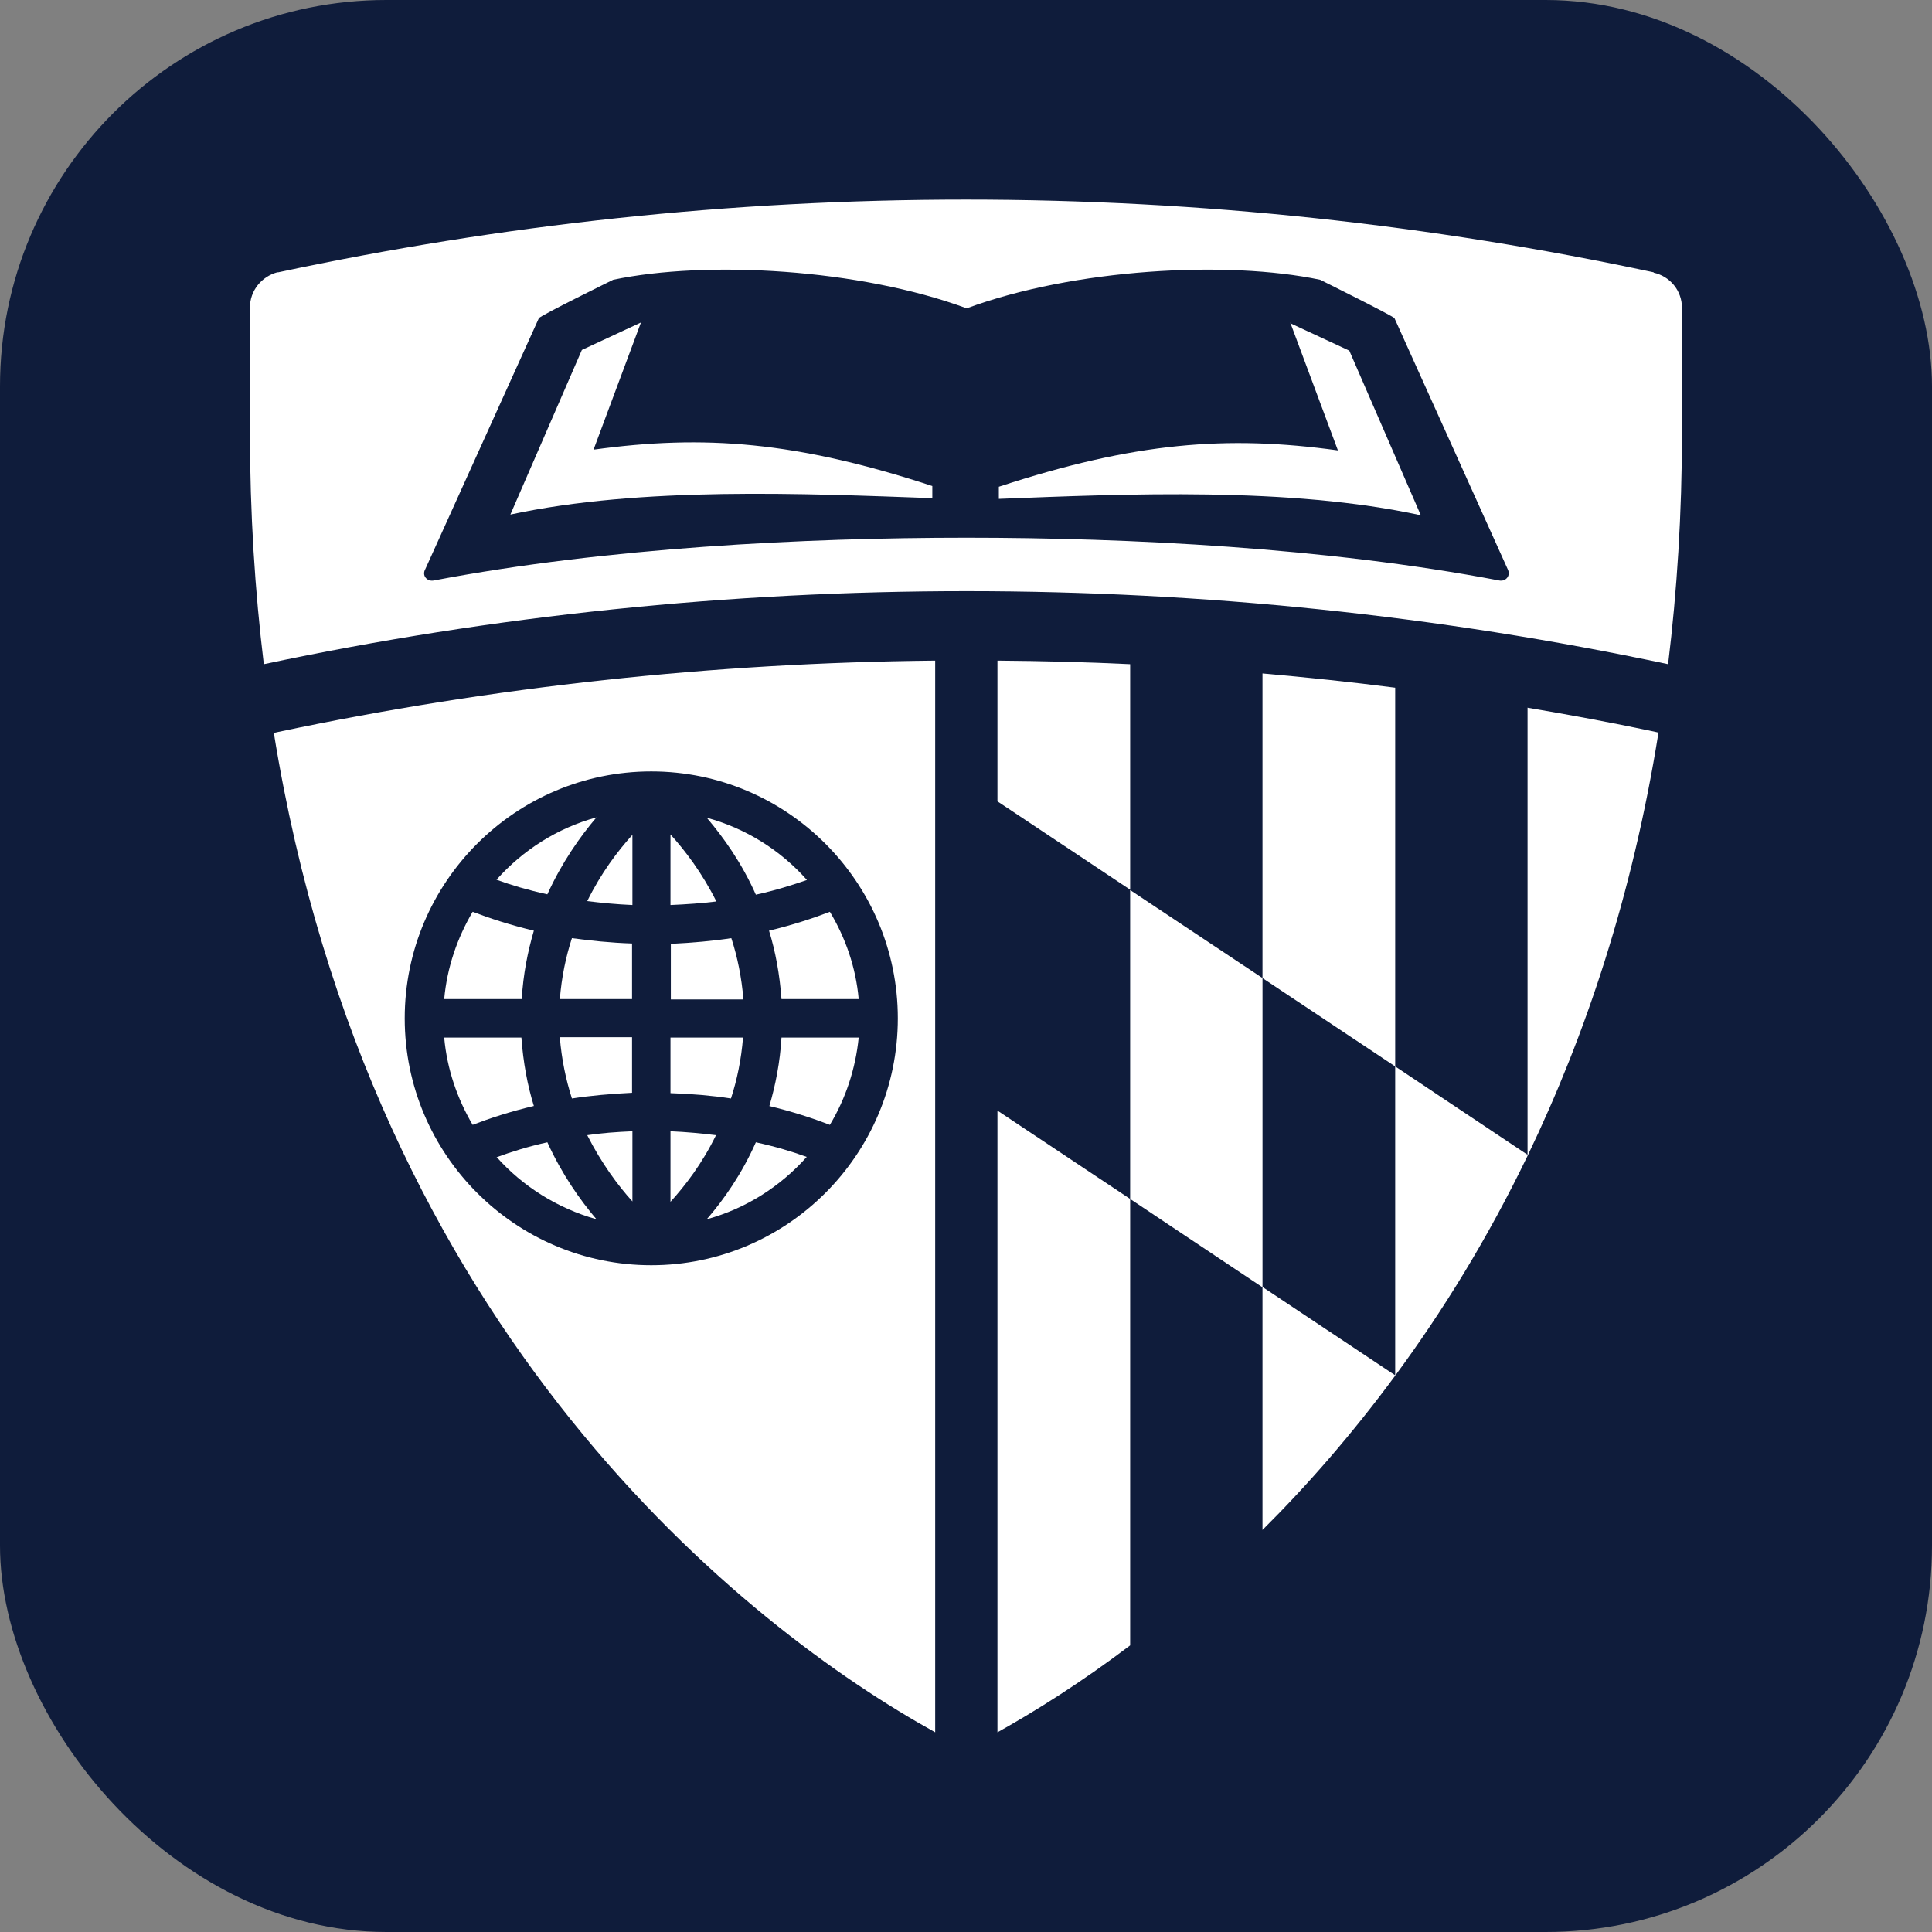 <svg xmlns="http://www.w3.org/2000/svg" version="1.1" xmlns:xlink="http://www.w3.org/1999/xlink" xmlns:svgjs="http://svgjs.com/svgjs" width="1000" height="1000"><rect width="100%" height="100%" fill="#808080" stroke="none"/><rect width="1000" height="1000" rx="200" ry="200" fill="#0f1c3b"></rect><g transform="matrix(5.333,0,0,5.333,126.667,99.999)"><svg xmlns="http://www.w3.org/2000/svg" version="1.1" xmlns:xlink="http://www.w3.org/1999/xlink" xmlns:svgjs="http://svgjs.com/svgjs" width="140" height="150"><svg width="140" height="150" viewBox="0 0 140 150" fill="none" xmlns="http://www.w3.org/2000/svg">
<path d="M73.057 149.379C76.717 147.339 81.137 144.572 85.937 140.941V97.615L73.057 89.039V149.379Z" fill="white"></path>
<path d="M73.057 59.025L85.937 67.6V45.712C81.655 45.504 77.373 45.401 73.057 45.366V59.025Z" fill="white"></path>
<path d="M111.66 47.994C107.378 47.441 103.097 46.992 98.78 46.611V76.176L111.66 84.751V47.96V47.994Z" fill="white"></path>
<path d="M124.506 49.931V93.327L111.66 84.751V114.731L98.78 106.155V129.738C103.097 125.45 107.482 120.436 111.66 114.765C116.253 108.541 120.638 101.453 124.506 93.43C124.506 93.43 124.506 93.396 124.54 93.361C130.134 81.708 134.692 68.153 137.213 52.351L136.764 52.247C132.689 51.383 128.58 50.622 124.471 49.931H124.506Z" fill="white"></path>
<path d="M85.936 97.615L98.782 106.19V76.176L85.936 67.635V97.615Z" fill="white"></path>
<path d="M44.844 99.585C48.643 98.548 51.992 96.404 54.547 93.534C53.132 93.016 51.509 92.531 49.609 92.116C48.228 95.228 46.467 97.718 44.844 99.585Z" fill="white"></path>
<path d="M24.435 93.534C26.99 96.404 30.34 98.513 34.138 99.585C32.55 97.718 30.789 95.228 29.373 92.116C27.474 92.531 25.851 93.05 24.435 93.569V93.534Z" fill="white"></path>
<path d="M37.628 69.087V62.275C36.212 63.831 34.589 65.975 33.243 68.707C34.624 68.879 36.074 69.018 37.628 69.087Z" fill="white"></path>
<path d="M50.888 88.589C53.202 89.143 55.17 89.8 56.793 90.422C58.312 87.898 59.279 85.028 59.59 81.95H52.097C51.959 84.336 51.51 86.584 50.923 88.589H50.888Z" fill="white"></path>
<path d="M34.138 60.58C30.34 61.618 26.99 63.761 24.435 66.632C25.851 67.15 27.474 67.634 29.373 68.049C30.789 64.937 32.55 62.448 34.138 60.58Z" fill="white"></path>
<path d="M54.547 66.632C51.992 63.762 48.643 61.653 44.844 60.615C46.433 62.483 48.228 64.972 49.609 68.084C51.509 67.669 53.132 67.151 54.547 66.666V66.632Z" fill="white"></path>
<path d="M52.097 78.216H59.59C59.314 75.138 58.312 72.268 56.793 69.744C55.17 70.366 53.202 71.023 50.888 71.577C51.51 73.582 51.924 75.83 52.097 78.216Z" fill="white"></path>
<path d="M41.322 91.044V97.891C42.738 96.335 44.395 94.191 45.742 91.424C44.361 91.251 42.876 91.113 41.322 91.044Z" fill="white"></path>
<path d="M31.757 87.863C33.552 87.586 35.486 87.413 37.592 87.309V81.915H30.582C30.755 84.059 31.169 86.03 31.757 87.863Z" fill="white"></path>
<path d="M48.367 81.95H41.322V87.344C43.429 87.413 45.397 87.586 47.193 87.863C47.779 86.065 48.194 84.094 48.367 81.915V81.95Z" fill="white"></path>
<path d="M41.322 62.24V69.087C42.911 69.017 44.395 68.914 45.777 68.741C44.395 65.974 42.738 63.796 41.322 62.24Z" fill="white"></path>
<path d="M47.228 72.303C45.432 72.579 43.464 72.752 41.357 72.856V78.25H48.402C48.229 76.106 47.815 74.101 47.228 72.303Z" fill="white"></path>
<path d="M37.628 97.856V91.044C36.074 91.113 34.589 91.217 33.243 91.424C34.624 94.156 36.247 96.335 37.628 97.856Z" fill="white"></path>
<path d="M28.062 71.577C25.748 71.023 23.745 70.366 22.122 69.744C20.637 72.268 19.636 75.138 19.36 78.216H26.888C27.026 75.795 27.475 73.582 28.062 71.577Z" fill="white"></path>
<path d="M30.582 78.216H37.592V72.821C35.486 72.752 33.552 72.545 31.757 72.303C31.169 74.101 30.755 76.072 30.582 78.25V78.216Z" fill="white"></path>
<path d="M26.888 81.95H19.36C19.636 85.028 20.637 87.898 22.122 90.422C23.745 89.8 25.713 89.143 28.062 88.589C27.44 86.584 27.026 84.336 26.853 81.95H26.888Z" fill="white"></path>
<path d="M2.821 52.351C12.248 110.789 48.816 139.316 67.014 149.378V45.366C45.501 45.574 24.092 47.89 3.27 52.282L2.821 52.385V52.351ZM39.458 56.12C52.649 56.12 63.388 66.874 63.388 80.083C63.388 93.292 52.649 104.046 39.458 104.046C26.268 104.046 15.529 93.292 15.529 80.083C15.529 66.874 26.268 56.12 39.458 56.12Z" fill="white"></path>
<path d="M136.765 7.675H136.731C115.218 3.076 92.911 0.621 70.017 0.621C47.123 0.621 24.817 3.076 3.269 7.675H3.166C1.646 8.09 0.507 9.439 0.507 11.099V23.167C0.507 31.085 0.99 38.589 1.854 45.712C24.195 40.975 47.123 38.623 70.052 38.623C92.98 38.623 115.84 40.975 138.146 45.712C139.01 38.623 139.493 31.12 139.493 23.201V11.133C139.493 9.439 138.319 8.056 136.731 7.71L136.765 7.675ZM121.744 37.586C105.031 34.405 85.798 33.437 70.052 33.437C54.306 33.437 35.107 34.405 18.359 37.586C17.738 37.724 17.151 37.136 17.53 36.479L28.546 12.136C28.649 11.894 35.763 8.402 35.763 8.402C44.81 6.5 59.658 7.33 70.052 11.168H70.086C80.48 7.33 95.328 6.5 104.375 8.402C104.375 8.402 111.489 11.929 111.592 12.136L122.573 36.479C122.918 37.136 122.366 37.724 121.744 37.586Z" fill="white"></path>
<path d="M101.474 12.551L106.101 24.964C95.327 23.477 86.384 24.169 73.193 28.491V29.667C85.659 29.183 101.405 28.491 114.146 31.258L107.206 15.282L101.474 12.62V12.551Z" fill="white"></path>
<path d="M33.828 24.964L38.456 12.551L32.723 15.213L25.783 31.189C38.525 28.457 54.271 29.148 66.736 29.598V28.422C53.545 24.1 44.602 23.408 33.828 24.895V24.964Z" fill="white"></path>
</svg></svg></g></svg>